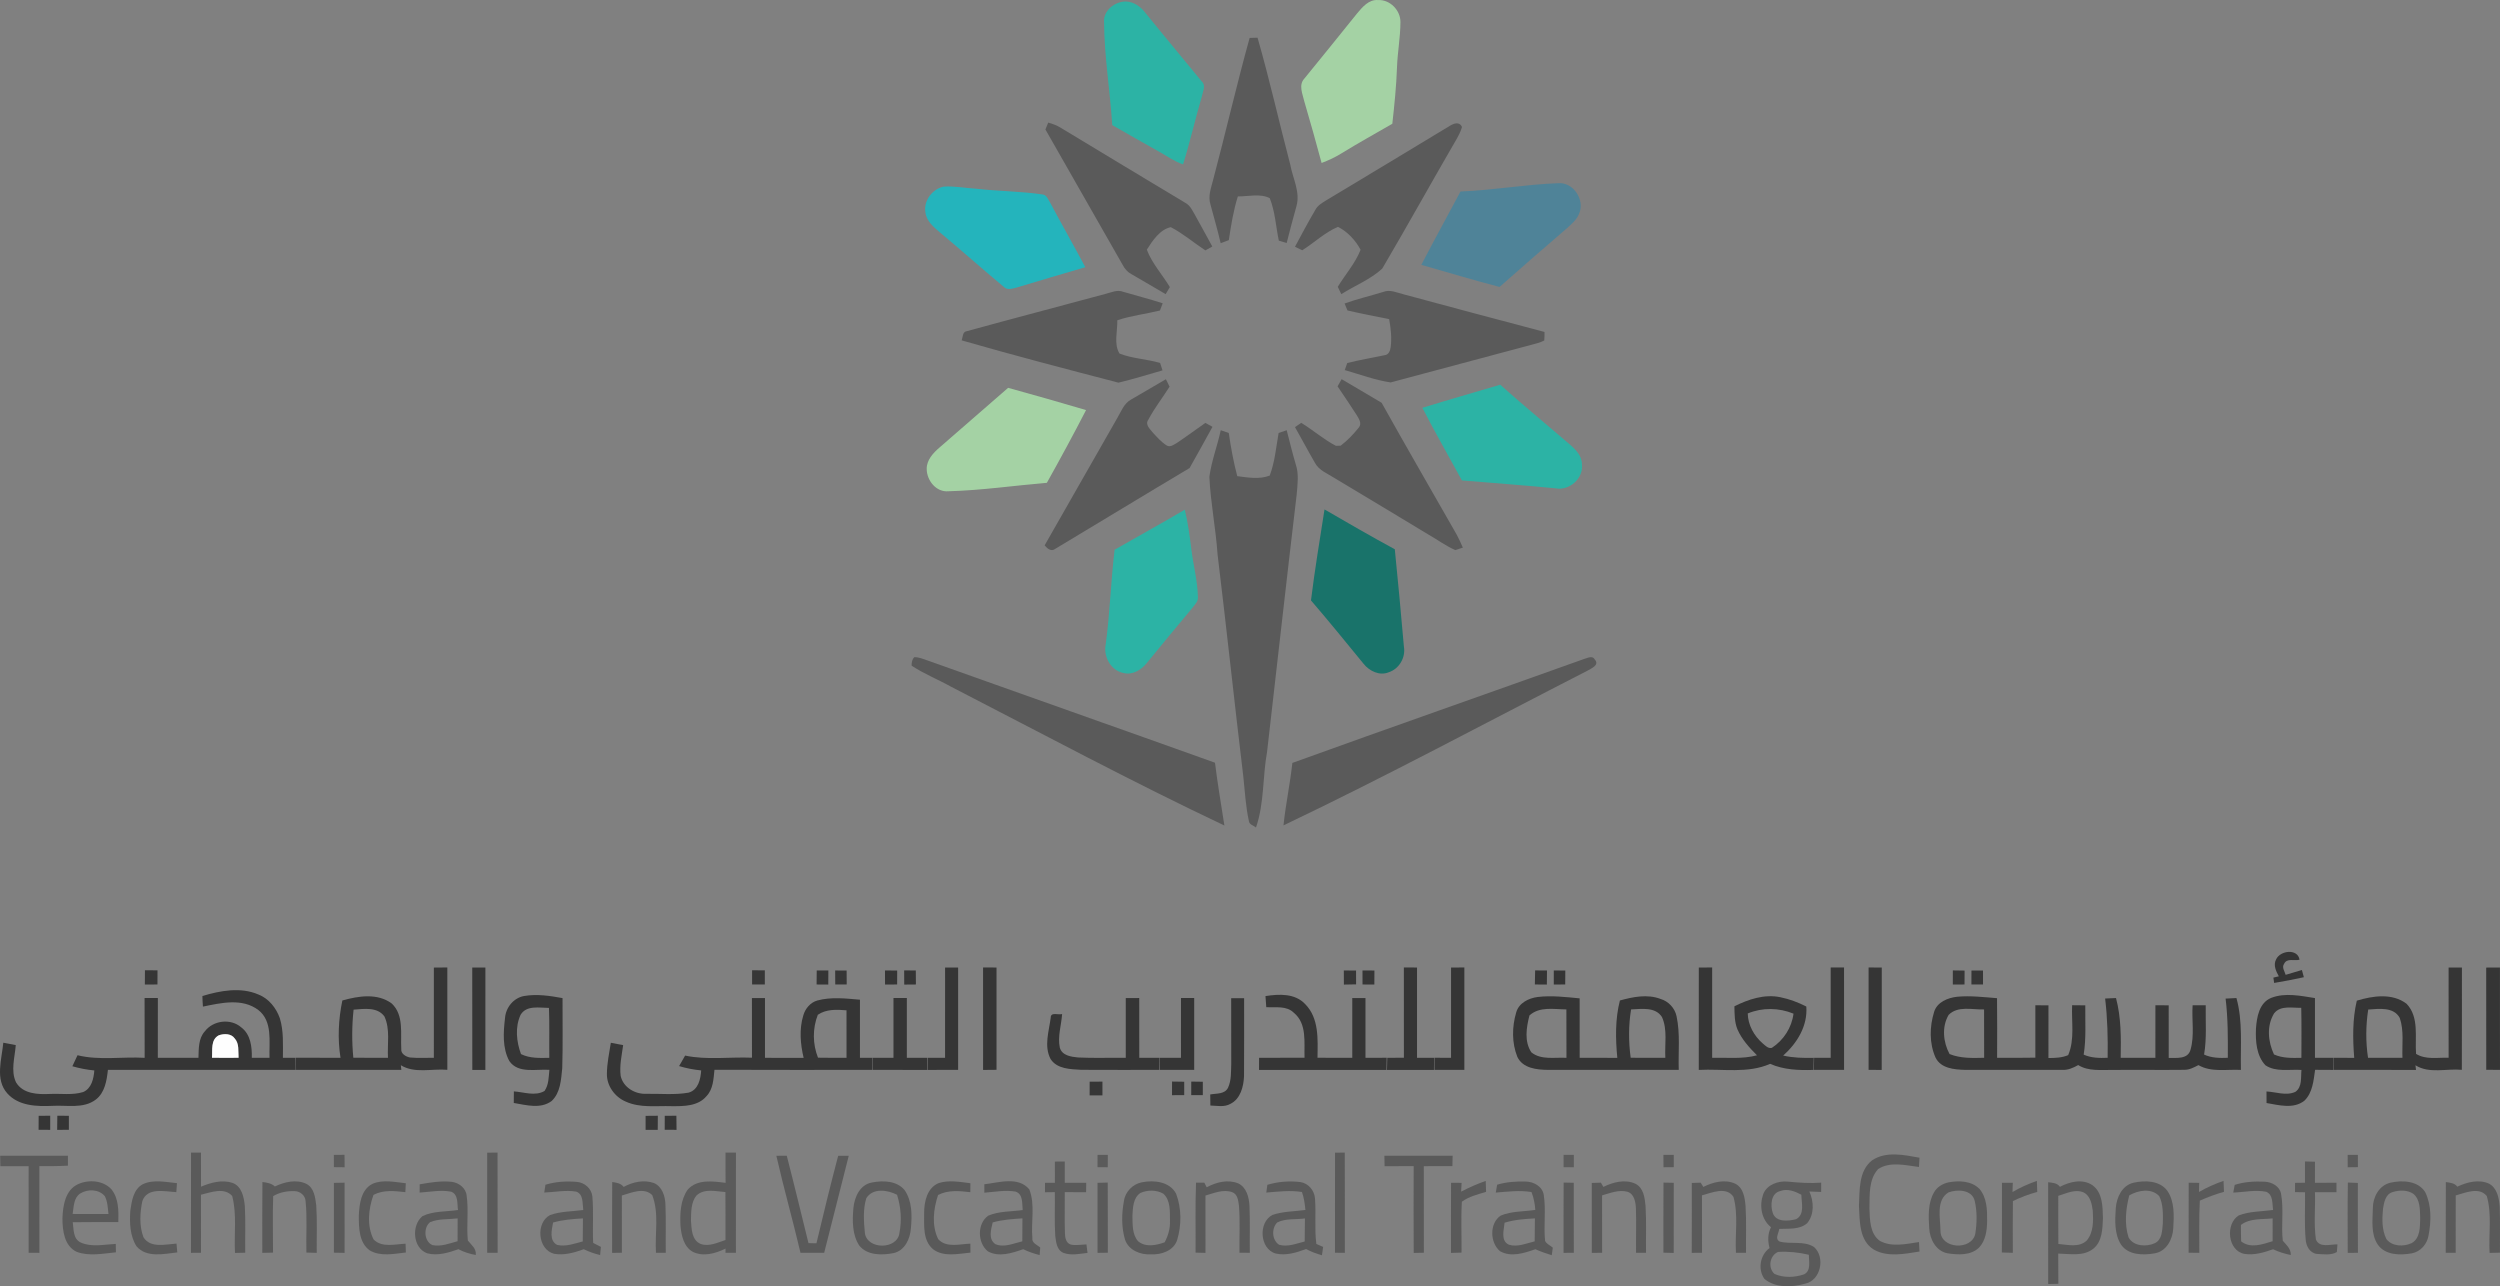 <?xml version="1.0" encoding="UTF-8"?>
<svg xmlns="http://www.w3.org/2000/svg" xmlns:xlink="http://www.w3.org/1999/xlink" width="1001.24pt" height="515.14pt" viewBox="0 0 1001.24 515.14" version="1.1">
<rect x="0" y="0" width="1001.24" height="515.14" fill="#808080" stroke="none"/>
<defs>
<clipPath id="clip1">
  <path d="M 705 473 L 730 473 L 730 515.141 L 705 515.141 Z M 705 473 "/>
</clipPath>
<clipPath id="clip2">
  <path d="M 979 473 L 1001.238 473 L 1001.238 502 L 979 502 Z M 979 473 "/>
</clipPath>
<clipPath id="clip3">
  <path d="M 995 387 L 1001.238 387 L 1001.238 429 L 995 429 Z M 995 387 "/>
</clipPath>
</defs>
<g id="surface1">
<path style=" stroke:none;fill-rule:nonzero;fill:rgb(64.256%,82.422%,64.256%);fill-opacity:1;" d="M 543.453 5.445 C 545.621 2.867 548.16 -0.293 551.941 0.027 C 556.73 -0.203 560.934 4.164 560.871 8.887 C 560.844 14.945 559.703 20.938 559.492 26.984 C 559.23 34.535 558.453 42.055 557.621 49.566 C 550.852 53.496 543.992 57.266 537.332 61.375 C 534.801 62.965 532.082 64.215 529.293 65.266 C 527.102 56.996 524.742 48.777 522.352 40.555 C 521.691 37.637 519.973 34.035 522.391 31.465 C 529.441 22.816 536.473 14.145 543.453 5.445 "/>
<path style=" stroke:none;fill-rule:nonzero;fill:rgb(64.256%,82.422%,64.256%);fill-opacity:1;" d="M 376.23 179.266 C 385.422 171.305 394.57 163.305 403.754 155.324 C 414.184 158.188 424.582 161.176 434.961 164.234 C 429.902 174.035 424.652 183.746 419.262 193.367 C 406.141 194.465 393.07 196.395 379.902 196.746 C 374.961 197.227 371.184 192.465 371.141 187.848 C 371.082 184.258 373.691 181.465 376.23 179.266 "/>
<path style=" stroke:none;fill-rule:nonzero;fill:rgb(17.259%,70.117%,64.647%);fill-opacity:1;" d="M 442.172 8.875 C 441.801 4.176 446.562 0.555 450.953 0.598 C 454.121 0.707 456.863 2.695 458.73 5.156 C 466.172 14.375 473.801 23.445 481.301 32.625 C 483.051 34.215 481.73 36.555 481.383 38.465 C 478.703 47.547 476.633 56.797 473.812 65.824 C 470.301 64.676 467.301 62.438 464.094 60.676 C 457.852 57.207 451.652 53.645 445.453 50.105 C 444.562 36.348 442.281 22.688 442.172 8.875 "/>
<path style=" stroke:none;fill-rule:nonzero;fill:rgb(17.259%,70.117%,64.647%);fill-opacity:1;" d="M 569.652 163.324 C 580.012 160.137 590.441 157.164 600.832 154.074 C 609.254 161.625 617.992 168.816 626.57 176.188 C 629.57 178.797 633.523 181.555 633.562 185.977 C 634.211 191.645 628.48 196.664 622.934 195.566 C 610.461 194.355 597.973 193.438 585.492 192.406 C 580.203 182.715 574.703 173.145 569.652 163.324 "/>
<path style=" stroke:none;fill-rule:nonzero;fill:rgb(17.259%,70.117%,64.647%);fill-opacity:1;" d="M 446.402 220.164 C 455.754 214.785 465.223 209.605 474.512 204.117 C 475.762 209.336 476.473 214.656 477.133 219.977 C 477.891 226.324 479.621 232.566 479.754 238.984 C 480.012 240.855 478.473 242.145 477.492 243.516 C 471.383 250.746 465.41 258.098 459.402 265.406 C 457.203 268.207 453.684 270.445 450.004 269.547 C 444.832 268.566 441.793 262.875 442.852 257.906 C 444.551 245.375 444.871 232.715 446.402 220.164 "/>
<path style=" stroke:none;fill-rule:nonzero;fill:rgb(35.301%,35.301%,35.301%);fill-opacity:1;" d="M 500.473 15.188 C 501.523 15.145 502.582 15.125 503.641 15.098 C 508.48 31.906 512.293 49.008 516.742 65.914 C 517.723 71.406 520.82 76.848 519.242 82.508 C 517.871 87.438 516.543 92.375 515.301 97.336 C 514.523 97.098 512.953 96.605 512.16 96.367 C 510.973 90.707 510.691 84.734 508.523 79.355 C 504.672 77.395 499.934 78.707 495.754 78.664 C 493.961 84.355 493.023 90.277 492.141 96.164 C 491.043 96.566 489.953 96.977 488.871 97.395 C 487.684 92.188 486.152 87.074 484.793 81.926 C 483.711 78.574 485.062 75.195 485.871 71.965 C 490.883 53.074 495.254 34.016 500.473 15.188 "/>
<path style=" stroke:none;fill-rule:nonzero;fill:rgb(35.301%,35.301%,35.301%);fill-opacity:1;" d="M 419.801 49.098 C 421.531 49.574 423.23 50.188 424.773 51.145 C 441.363 61.215 458.031 71.188 474.652 81.207 C 476.684 82.227 477.582 84.387 478.672 86.246 C 480.934 90.414 483.281 94.535 485.523 98.727 C 484.82 99.117 483.441 99.895 482.754 100.285 C 478.102 97.246 473.852 93.547 468.91 90.984 C 464.562 91.867 461.57 96.406 459.301 99.984 C 461.371 105.516 465.512 109.945 468.523 114.977 C 467.953 115.914 467.383 116.855 466.832 117.805 C 462.293 115.086 457.691 112.477 453.133 109.797 C 451.613 108.996 450.48 107.695 449.691 106.207 C 439.371 88.074 429.012 69.965 418.684 51.848 C 418.961 51.156 419.523 49.785 419.801 49.098 "/>
<path style=" stroke:none;fill-rule:nonzero;fill:rgb(35.301%,35.301%,35.301%);fill-opacity:1;" d="M 580.57 50.445 C 582.191 49.426 584.523 48.547 585.512 50.875 C 585.023 52.734 584.07 54.426 583.133 56.086 C 573.191 73.195 563.613 90.527 553.582 107.574 C 548.852 111.945 542.602 114.367 537.184 117.805 C 536.703 116.824 536.23 115.848 535.773 114.867 C 538.773 109.914 542.781 105.457 544.91 100.035 C 542.91 96.285 539.672 92.746 535.832 90.855 C 530.57 93.098 526.371 97.207 521.551 100.227 C 520.57 99.758 519.594 99.285 518.633 98.824 C 521.32 93.836 523.961 88.816 526.852 83.945 C 527.781 82.207 529.562 81.227 531.184 80.207 C 547.684 70.348 564.113 60.367 580.57 50.445 "/>
<path style=" stroke:none;fill-rule:nonzero;fill:rgb(35.301%,35.301%,35.301%);fill-opacity:1;" d="M 442.66 117.727 C 445.004 117.145 447.453 115.906 449.871 116.875 C 455.121 118.438 460.441 119.766 465.652 121.465 C 465.383 122.188 464.832 123.637 464.562 124.355 C 458.891 125.758 453.031 126.395 447.48 128.266 C 447.602 132.617 445.98 137.766 448.363 141.605 C 453.512 143.617 459.273 143.797 464.613 145.348 C 464.852 146.098 465.344 147.586 465.582 148.336 C 459.723 150.016 453.871 151.836 447.941 153.258 C 426.98 147.797 405.973 142.324 385.152 136.316 C 385.641 134.996 385.422 132.805 387.273 132.625 C 405.703 127.547 424.203 122.715 442.66 117.727 "/>
<path style=" stroke:none;fill-rule:nonzero;fill:rgb(35.301%,35.301%,35.301%);fill-opacity:1;" d="M 538.504 121.547 C 543.594 119.707 548.871 118.508 554.043 116.895 C 556.73 115.836 559.461 117.215 562.07 117.855 C 580.902 122.914 599.711 128.008 618.57 132.945 C 618.562 134.074 618.594 135.227 618.473 136.367 C 616.793 137.258 614.902 137.645 613.094 138.156 C 594.363 143.117 575.66 148.195 556.941 153.164 C 550.711 152.227 544.652 149.965 538.57 148.215 C 538.82 147.508 539.32 146.098 539.562 145.387 C 544.504 144.145 549.523 143.324 554.504 142.258 C 556.133 142.145 556.762 140.484 556.953 139.086 C 557.453 135.336 557.023 131.527 556.352 127.824 C 550.781 126.645 545.184 125.645 539.652 124.336 C 539.363 123.637 538.793 122.246 538.504 121.547 "/>
<path style=" stroke:none;fill-rule:nonzero;fill:rgb(35.301%,35.301%,35.301%);fill-opacity:1;" d="M 452.98 160.027 C 457.613 157.277 462.281 154.574 466.941 151.875 C 467.422 152.867 467.91 153.867 468.41 154.867 C 465.602 159.297 462.344 163.457 459.891 168.105 C 458.504 170.055 460.531 171.758 461.66 173.207 C 463.402 175.098 465.133 177.105 467.352 178.465 C 468.762 179.195 470.113 178.074 471.301 177.414 C 475.184 174.836 478.91 172.016 482.754 169.367 C 483.461 169.758 484.883 170.535 485.594 170.938 C 482.562 176.457 479.523 181.977 476.422 187.457 C 458.453 198.125 440.633 209.047 422.691 219.766 C 421.062 221.105 419.391 219.688 418.371 218.406 C 428.043 201.438 437.762 184.496 447.41 167.516 C 449.012 164.867 450.094 161.586 452.98 160.027 "/>
<path style=" stroke:none;fill-rule:nonzero;fill:rgb(35.301%,35.301%,35.301%);fill-opacity:1;" d="M 537.312 151.855 C 542.641 155.035 548.031 158.117 553.344 161.324 C 563.242 179.055 573.434 196.625 583.492 214.277 C 584.371 215.906 585.121 217.605 585.863 219.324 C 585.102 219.566 583.582 220.055 582.832 220.305 C 578.953 218.605 575.543 216.035 571.871 213.965 C 559.41 206.438 546.953 198.914 534.453 191.445 C 531.672 189.664 528.223 188.406 526.602 185.324 C 523.863 180.625 521.352 175.785 518.641 171.066 C 519.262 170.637 520.504 169.777 521.133 169.348 C 525.871 172.234 530.082 175.965 535.023 178.547 C 535.504 178.535 536.461 178.496 536.941 178.484 C 539.691 176.406 542.082 173.867 544.23 171.188 C 545.492 169.664 544.273 167.777 543.453 166.395 C 540.934 162.465 538.312 158.598 535.691 154.734 C 536.223 153.777 536.762 152.816 537.312 151.855 "/>
<path style=" stroke:none;fill-rule:nonzero;fill:rgb(35.301%,35.301%,35.301%);fill-opacity:1;" d="M 488.902 172.297 C 489.973 172.664 491.043 173.035 492.121 173.406 C 492.941 179.227 494.031 185.008 495.512 190.695 C 499.773 191.246 504.434 192.074 508.531 190.457 C 510.57 185.008 511.07 179.117 512.082 173.406 C 512.891 173.125 514.512 172.574 515.32 172.297 C 516.492 176.895 517.621 181.508 518.973 186.066 C 520.254 189.906 519.652 193.965 519.332 197.906 C 515.254 232.277 511.422 266.676 507.461 301.066 C 505.633 311.125 506.383 321.695 503.012 331.426 C 502.082 330.586 500.332 330.297 500.184 328.848 C 498.883 323.016 498.594 317.035 497.953 311.105 C 494.383 281.395 491.223 251.645 487.621 221.938 C 486.922 211.566 484.812 201.336 484.352 190.945 C 485.203 184.605 487.57 178.555 488.902 172.297 "/>
<path style=" stroke:none;fill-rule:nonzero;fill:rgb(35.301%,35.301%,35.301%);fill-opacity:1;" d="M 366.203 263.188 C 368.004 263.176 369.691 263.895 371.371 264.477 C 409.762 278.195 448.211 291.715 486.594 305.465 C 487.633 313.875 489.07 322.234 490.363 330.617 C 453.391 313.117 417.332 293.797 380.973 275.066 C 375.742 272.137 370.102 269.926 365.102 266.598 C 365.07 265.367 365.262 264.066 366.203 263.188 "/>
<path style=" stroke:none;fill-rule:nonzero;fill:rgb(35.301%,35.301%,35.301%);fill-opacity:1;" d="M 634.723 263.805 C 636.012 263.438 637.82 262.496 638.691 264.105 C 640.773 266.426 637.203 267.734 635.621 268.688 C 595.141 289.406 555.094 310.996 514.031 330.555 C 514.891 322.176 516.684 313.926 517.582 305.547 C 556.562 291.457 595.703 277.785 634.723 263.805 "/>
<path style=" stroke:none;fill-rule:nonzero;fill:rgb(35.301%,35.301%,35.301%);fill-opacity:1;" d="M 76.504 461.598 C 77.504 461.605 79.492 461.617 80.492 461.625 C 80.473 466.168 80.492 470.707 80.504 475.258 C 84.441 473.617 88.934 472.348 93.133 473.746 C 96.844 475.117 97.711 479.496 98.051 482.965 C 98.402 489.207 98.121 495.457 98.211 501.707 C 96.844 501.727 95.48 501.758 94.113 501.797 C 93.703 494.207 94.934 486.395 92.992 478.977 C 89.762 475.387 84.453 477.535 80.48 478.484 C 80.492 486.234 80.473 493.984 80.492 501.734 C 79.152 501.734 77.82 501.746 76.48 501.758 C 76.523 488.367 76.473 474.984 76.504 461.598 "/>
<path style=" stroke:none;fill-rule:nonzero;fill:rgb(35.301%,35.301%,35.301%);fill-opacity:1;" d="M 195.113 461.645 C 196.492 461.625 197.883 461.617 199.262 461.598 C 199.312 474.977 199.254 488.355 199.301 501.746 C 197.902 501.734 196.512 501.734 195.121 501.746 C 195.102 488.375 195.121 475.016 195.113 461.645 "/>
<path style=" stroke:none;fill-rule:nonzero;fill:rgb(35.301%,35.301%,35.301%);fill-opacity:1;" d="M 534.672 461.645 C 535.652 461.637 537.602 461.617 538.57 461.605 C 538.641 474.984 538.594 488.367 538.602 501.758 C 537.273 501.734 535.961 501.715 534.652 501.715 C 534.691 488.367 534.66 475.008 534.672 461.645 "/>
<path style=" stroke:none;fill-rule:nonzero;fill:rgb(35.301%,35.301%,35.301%);fill-opacity:1;" d="M 666.184 462.527 C 667.551 462.516 668.941 462.508 670.344 462.516 C 670.32 464.145 670.332 465.797 670.344 467.445 C 668.961 467.445 667.582 467.457 666.223 467.477 C 666.191 465.816 666.184 464.168 666.184 462.527 "/>
<path style=" stroke:none;fill-rule:nonzero;fill:rgb(35.301%,35.301%,35.301%);fill-opacity:1;" d="M 940.23 462.508 C 941.582 462.496 942.941 462.508 944.32 462.516 C 944.312 464.145 944.312 465.785 944.332 467.438 C 942.953 467.445 941.594 467.457 940.242 467.484 C 940.223 465.816 940.223 464.156 940.23 462.508 "/>
<path style=" stroke:none;fill-rule:nonzero;fill:rgb(35.301%,35.301%,35.301%);fill-opacity:1;" d="M 0.07 462.875 C 9.121 462.855 18.16 462.867 27.203 462.875 L 27.203 466.848 C 23.391 467.047 19.57 467.055 15.762 467.035 C 15.793 478.605 15.762 490.188 15.781 501.758 C 14.344 501.746 12.91 501.734 11.473 501.734 C 11.453 490.176 11.48 478.617 11.461 467.047 C 7.691 467.035 3.922 467.027 0.152 467.055 C 0.121 465.656 0.102 464.266 0.07 462.875 "/>
<path style=" stroke:none;fill-rule:nonzero;fill:rgb(35.301%,35.301%,35.301%);fill-opacity:1;" d="M 310.922 462.887 C 312.301 462.867 313.691 462.855 315.094 462.855 C 318.102 474.496 320.91 486.195 323.793 497.867 C 324.594 497.887 326.184 497.918 326.98 497.938 C 329.754 486.215 332.621 474.527 335.684 462.887 C 337.094 462.875 338.504 462.875 339.922 462.887 C 336.711 475.848 333.301 488.766 330.082 501.734 C 326.91 501.746 323.754 501.746 320.594 501.734 C 317.543 488.746 313.891 475.895 310.922 462.887 "/>
<path style=" stroke:none;fill-rule:nonzero;fill:rgb(35.301%,35.301%,35.301%);fill-opacity:1;" d="M 554.441 462.875 C 563.551 462.855 572.66 462.855 581.773 462.875 C 581.73 464.258 581.703 465.645 581.684 467.035 C 577.863 467.035 574.051 467.047 570.23 467.047 C 570.273 478.598 570.242 490.156 570.254 501.715 C 568.883 501.727 567.531 501.758 566.184 501.797 C 566.113 490.207 566.133 478.625 566.172 467.035 C 562.293 467.047 558.402 467.035 554.523 467.055 C 554.48 465.656 554.461 464.266 554.441 462.875 "/>
<path style=" stroke:none;fill-rule:nonzero;fill:rgb(35.301%,35.301%,35.301%);fill-opacity:1;" d="M 749.711 464.746 C 755.293 460.945 762.543 462.535 768.742 463.656 C 768.66 464.887 768.594 466.125 768.543 467.375 C 763.191 466.727 757.082 465.055 752.203 468.188 C 748.332 472.375 748.832 478.625 748.703 483.938 C 748.871 488.418 748.82 494.074 752.891 496.977 C 757.723 499.605 763.422 498.176 768.551 497.438 C 768.602 498.387 768.703 500.285 768.754 501.234 C 762.793 502.176 756.051 503.586 750.512 500.496 C 744.523 496.855 744.844 489.066 744.504 482.945 C 744.832 476.746 744.281 469.035 749.711 464.746 "/>
<path style=" stroke:none;fill-rule:nonzero;fill:rgb(35.301%,35.301%,35.301%);fill-opacity:1;" d="M 422.473 465.207 C 423.781 465.188 425.102 465.176 426.434 465.176 L 426.434 473.695 C 429.293 473.695 432.16 473.695 435.031 473.707 C 435.004 474.957 434.992 476.207 434.98 477.477 C 432.133 477.465 429.281 477.465 426.434 477.445 C 426.504 482.926 426.301 488.418 426.504 493.895 C 426.504 495.637 426.961 497.984 428.961 498.477 C 430.992 498.848 433.062 498.457 435.113 498.375 C 435.223 499.227 435.441 500.926 435.551 501.777 C 432.41 502.137 429.062 502.906 426.004 501.805 C 423.223 500.758 422.941 497.426 422.621 494.926 C 422.254 489.105 422.562 483.277 422.453 477.445 C 421.133 477.457 419.82 477.465 418.512 477.496 C 418.512 476.547 418.523 474.645 418.523 473.707 C 419.832 473.695 421.152 473.688 422.48 473.695 C 422.48 470.855 422.473 468.035 422.473 465.207 "/>
<path style=" stroke:none;fill-rule:nonzero;fill:rgb(35.301%,35.301%,35.301%);fill-opacity:1;" d="M 923.141 465.156 C 924.141 465.188 926.141 465.234 927.141 465.266 C 927.113 468.074 927.113 470.895 927.121 473.715 C 929.992 473.707 932.863 473.695 935.742 473.676 C 935.73 474.938 935.73 476.195 935.742 477.465 L 927.133 477.465 C 927.344 483.785 926.613 490.195 927.523 496.465 C 929.031 499.895 933.273 498.277 936.141 498.367 C 936.082 499.137 935.961 500.676 935.902 501.445 C 933.504 502.836 930.453 502.316 927.801 502.176 C 924.992 501.766 923.562 498.945 923.41 496.367 C 922.844 490.098 923.262 483.785 923.152 477.496 C 921.801 477.465 920.461 477.445 919.141 477.438 C 919.133 476.195 919.141 474.957 919.16 473.727 C 920.473 473.695 921.801 473.688 923.141 473.676 C 923.141 470.836 923.133 467.984 923.141 465.156 "/>
<path style=" stroke:none;fill-rule:nonzero;fill:rgb(35.301%,35.301%,35.301%);fill-opacity:1;" d="M 32.07 478.027 C 29.441 479.824 29.562 483.367 29.094 486.188 C 33.871 486.227 38.652 486.207 43.441 486.207 C 43.172 483.805 43.102 481.305 42.004 479.105 C 39.672 476.207 35.051 476.117 32.07 478.027 M 31.242 474.266 C 35.504 472.305 41.242 472.715 44.582 476.258 C 47.582 479.918 47.504 484.957 47.391 489.438 C 41.312 489.457 35.223 489.395 29.141 489.496 C 29.543 492.324 29.223 496.176 32.32 497.617 C 36.711 499.605 41.742 498.387 46.371 498.176 C 46.383 499.016 46.402 500.695 46.422 501.547 C 41.254 502.047 35.754 503.215 30.73 501.367 C 25.742 499.047 25.012 492.805 25.004 487.945 C 25.191 482.945 26.121 476.598 31.242 474.266 "/>
<path style=" stroke:none;fill-rule:nonzero;fill:rgb(35.301%,35.301%,35.301%);fill-opacity:1;" d="M 110.082 475.176 C 113.934 473.355 118.652 472.195 122.684 474.125 C 125.844 475.734 126.262 479.645 126.66 482.797 C 127.082 489.105 126.773 495.438 126.852 501.766 C 125.473 501.715 124.094 501.688 122.711 501.645 C 122.523 494.785 123.094 487.887 122.383 481.055 C 122.273 478.734 120.16 477.066 117.941 477.035 C 115.004 476.957 111.941 477.496 109.41 479.047 C 109.133 486.574 109.371 494.125 109.344 501.668 C 107.902 501.695 106.48 501.727 105.051 501.766 C 105.062 492.305 104.992 482.848 105.102 473.387 C 106.883 473.637 108.711 473.875 110.082 475.176 "/>
<path style=" stroke:none;fill-rule:nonzero;fill:rgb(35.301%,35.301%,35.301%);fill-opacity:1;" d="M 149.172 474.117 C 153.383 472.305 158.133 473.418 162.523 473.887 C 162.473 474.777 162.391 476.566 162.344 477.457 C 158.062 476.965 153.531 476.445 149.57 478.555 C 147.551 484.207 146.844 490.887 149.621 496.395 C 152.992 499.805 158.203 498.266 162.434 498.098 C 162.461 499.266 162.504 500.438 162.543 501.617 C 157.781 502.137 152.422 503.355 148.043 500.758 C 143.742 497.637 143.723 491.727 143.703 486.938 C 143.91 482.316 144.531 476.477 149.172 474.117 "/>
<path style=" stroke:none;fill-rule:nonzero;fill:rgb(35.301%,35.301%,35.301%);fill-opacity:1;" d="M 172.293 489.445 C 169.473 491.555 169.801 497.215 173.191 498.656 C 176.621 499.355 180.004 497.996 183.262 497.098 C 183.262 494.055 183.262 491.008 183.281 487.965 C 179.633 488.418 175.762 488.027 172.293 489.445 M 168.082 474.316 C 172.301 473.566 176.613 472.855 180.91 473.316 C 183.832 473.688 186.633 475.836 186.902 478.926 C 187.73 484.855 186.781 490.875 187.371 496.824 C 188.754 498.625 190.844 499.984 190.543 502.617 C 188.113 502.188 185.762 501.457 183.594 500.297 C 179.613 501.707 175.293 503.055 171.07 501.938 C 165.273 499.816 164.691 490.715 169.223 487.035 C 173.633 484.945 178.703 485.324 183.422 484.598 C 183.051 482.066 183.633 478.336 180.641 477.258 C 176.48 476.465 172.23 477.367 168.062 477.625 C 168.062 476.516 168.07 475.418 168.082 474.316 "/>
<path style=" stroke:none;fill-rule:nonzero;fill:rgb(35.301%,35.301%,35.301%);fill-opacity:1;" d="M 221.504 489.617 C 220.98 492.555 219.832 496.895 223.16 498.586 C 226.621 499.375 230.07 498.055 233.391 497.188 C 233.441 494.105 233.453 491.035 233.461 487.965 C 229.441 488.195 225.391 488.508 221.504 489.617 M 218.441 474.484 C 222.48 473.227 226.801 472.996 231.004 473.336 C 234.062 473.566 236.902 475.984 237.23 479.105 C 237.793 485.316 237.262 491.555 237.562 497.785 C 238.582 498.305 239.613 498.824 240.652 499.367 C 240.551 500.445 240.441 501.547 240.352 502.645 C 238.082 502.086 235.883 501.348 233.801 500.305 C 230.023 501.676 225.98 502.848 221.934 502.137 C 215.332 500.508 214.441 489.676 220.312 486.617 C 224.562 485.098 229.16 485.215 233.594 484.598 C 233.223 482.066 233.754 478.195 230.703 477.227 C 226.48 476.527 222.203 477.457 217.973 477.605 C 218.094 476.824 218.332 475.266 218.441 474.484 "/>
<path style=" stroke:none;fill-rule:nonzero;fill:rgb(35.301%,35.301%,35.301%);fill-opacity:1;" d="M 249.781 475.355 C 253.453 473.348 257.953 472.355 261.992 473.836 C 265.191 475.285 266.383 479.035 266.504 482.297 C 266.773 488.777 266.543 495.258 266.641 501.746 C 265.332 501.727 264.023 501.727 262.711 501.727 C 262.23 494.066 264.051 485.938 261.211 478.637 C 257.934 475.367 252.812 477.707 249.051 478.805 C 249.07 486.445 249.023 494.074 249.062 501.715 C 247.754 501.727 246.453 501.746 245.152 501.777 C 245.16 492.305 245.113 482.855 245.191 473.395 C 246.883 473.637 248.652 473.887 249.781 475.355 "/>
<path style=" stroke:none;fill-rule:nonzero;fill:rgb(35.301%,35.301%,35.301%);fill-opacity:1;" d="M 346.934 479.918 C 345.582 484.387 345.941 489.227 346.383 493.816 C 347.254 500.547 359.371 500.566 360.223 493.805 C 361.203 488.727 360.832 483.438 359.262 478.508 C 355.473 476.516 349.504 475.676 346.934 479.918 M 349.301 473.566 C 353.703 472.715 359.152 472.867 362.262 476.598 C 365.344 480.996 365.301 486.797 364.812 491.945 C 364.523 496.117 362.391 500.816 357.953 501.848 C 353.293 502.766 347.301 502.887 344.07 498.758 C 341.281 494.387 341.352 488.906 341.773 483.918 C 342.184 479.457 344.383 474.395 349.301 473.566 "/>
<path style=" stroke:none;fill-rule:nonzero;fill:rgb(35.301%,35.301%,35.301%);fill-opacity:1;" d="M 397.57 489.586 C 396.922 492.438 395.703 496.258 398.641 498.266 C 402.133 499.785 405.961 497.938 409.434 497.145 C 409.473 494.074 409.473 491.016 409.48 487.945 C 405.473 488.227 401.441 488.457 397.57 489.586 M 394.223 474.297 C 400.07 473.625 407.852 471.035 412.242 476.355 C 414.641 482.527 412.871 489.367 413.461 495.824 C 413.141 497.848 415.383 498.527 416.602 499.637 C 416.523 500.637 416.441 501.645 416.371 502.656 C 414.102 502.074 411.891 501.336 409.801 500.297 C 405.371 501.848 400.062 503.617 395.652 501.168 C 391.441 497.816 391.262 490.035 395.793 486.867 C 400.121 485.016 404.992 485.277 409.582 484.617 C 409.312 482.047 409.793 478.227 406.723 477.227 C 402.582 476.508 398.371 477.367 394.23 477.668 C 394.223 476.535 394.223 475.406 394.223 474.297 "/>
<path style=" stroke:none;fill-rule:nonzero;fill:rgb(35.301%,35.301%,35.301%);fill-opacity:1;" d="M 456.73 477.777 C 453.793 479.715 453.691 483.766 453.531 486.945 C 453.613 490.367 453.391 494.324 455.781 497.098 C 458.801 499.645 463.051 498.758 466.441 497.535 C 467.852 494.895 468.691 491.965 468.57 488.957 C 468.504 485.277 468.902 480.746 465.883 478.047 C 463.152 476.496 459.562 476.508 456.73 477.777 M 457.344 473.496 C 462.184 472.535 468.48 473.215 471.031 478.086 C 473.242 483.938 473.23 490.617 471.461 496.586 C 470.082 500.906 465.121 502.586 460.973 502.348 C 456.781 502.637 452.043 500.734 450.582 496.516 C 449.082 491.484 449.191 486.055 450.141 480.938 C 450.66 477.234 453.711 474.207 457.344 473.496 "/>
<path style=" stroke:none;fill-rule:nonzero;fill:rgb(35.301%,35.301%,35.301%);fill-opacity:1;" d="M 483.281 475.508 C 487.062 473.457 491.723 472.258 495.863 473.918 C 499.223 475.484 500.23 479.508 500.41 482.906 C 500.691 489.176 500.461 495.457 500.543 501.734 C 499.152 501.715 497.773 501.715 496.402 501.715 C 496.32 495.465 496.691 489.195 496.203 482.957 C 495.922 480.906 495.723 478.234 493.434 477.445 C 489.871 476.195 486.191 477.848 482.781 478.816 C 482.793 486.465 482.773 494.125 482.793 501.777 C 481.461 501.734 480.141 501.695 478.82 501.668 C 478.91 492.336 478.641 482.984 479.004 473.656 L 482.332 473.656 C 482.57 474.117 483.043 475.047 483.281 475.508 "/>
<path style=" stroke:none;fill-rule:nonzero;fill:rgb(35.301%,35.301%,35.301%);fill-opacity:1;" d="M 511.504 489.605 C 509.172 491.996 509.383 496.617 512.242 498.508 C 515.672 499.527 519.203 498.027 522.523 497.207 C 522.582 494.125 522.582 491.047 522.621 487.977 C 518.934 488.508 514.902 487.875 511.504 489.605 M 507.57 474.516 C 511.82 473.227 516.383 472.875 520.793 473.406 C 523.992 473.875 526.41 476.785 526.652 479.957 C 527.121 486.027 526.41 492.137 527.191 498.188 C 527.871 498.484 529.23 499.086 529.91 499.387 C 529.754 500.496 529.594 501.605 529.434 502.727 C 527.23 502.086 525.082 501.324 523.082 500.227 C 519.223 501.668 515.023 502.984 510.891 502.027 C 504.453 500.176 503.852 489.508 509.641 486.566 C 513.871 485.117 518.422 485.195 522.812 484.586 C 522.582 482.137 522.242 479.707 521.422 477.387 C 516.684 476.625 511.891 477.246 507.152 477.617 C 507.262 476.836 507.461 475.285 507.57 474.516 "/>
<path style=" stroke:none;fill-rule:nonzero;fill:rgb(35.301%,35.301%,35.301%);fill-opacity:1;" d="M 585.184 477.234 C 588.363 475.598 591.633 474.117 595.023 472.957 C 595.07 474.406 595.121 475.867 595.172 477.336 C 591.844 478.355 588.32 479.188 585.473 481.277 C 585.07 488.055 585.41 494.867 585.344 501.668 C 583.922 501.707 582.512 501.734 581.113 501.785 C 581.133 492.418 581.07 483.055 581.141 473.695 C 582.531 473.695 583.941 473.707 585.363 473.727 C 585.312 474.605 585.223 476.355 585.184 477.234 "/>
<path style=" stroke:none;fill-rule:nonzero;fill:rgb(35.301%,35.301%,35.301%);fill-opacity:1;" d="M 602.582 489.695 C 602.32 492.586 600.891 496.945 604.32 498.508 C 607.762 499.555 611.301 497.965 614.633 497.156 C 614.684 494.086 614.691 491.027 614.723 487.965 C 610.633 488.188 606.512 488.465 602.582 489.695 M 599.602 474.465 C 603.281 473.355 607.172 473.098 611.012 473.207 C 614.211 473.227 617.773 475.168 618.273 478.598 C 619.203 484.676 618.172 490.867 618.801 496.965 C 619.402 498.246 620.863 498.766 621.891 499.676 C 621.742 500.676 621.602 501.688 621.473 502.707 C 619.23 502.027 617.031 501.266 614.91 500.305 C 610.48 501.867 605.184 503.617 600.781 501.117 C 596.672 497.715 596.461 489.945 601.004 486.848 C 605.383 484.996 610.262 485.285 614.883 484.555 C 614.711 482.105 614.262 479.688 613.352 477.406 C 608.602 476.617 603.801 477.246 599.051 477.625 C 599.191 476.836 599.461 475.258 599.602 474.465 "/>
<path style=" stroke:none;fill-rule:nonzero;fill:rgb(35.301%,35.301%,35.301%);fill-opacity:1;" d="M 642.141 475.355 C 646.012 473.438 650.773 472.188 654.902 474.047 C 658.242 475.656 658.723 479.707 659.031 482.977 C 659.422 489.227 659.133 495.484 659.223 501.746 C 657.883 501.734 656.551 501.727 655.23 501.734 C 655.16 495.805 655.371 489.887 655.184 483.965 C 655.051 481.445 654.551 478.117 651.73 477.277 C 648.293 476.387 644.883 477.824 641.621 478.746 C 641.633 486.406 641.621 494.074 641.641 501.734 C 640.254 501.746 638.883 501.758 637.512 501.777 C 637.504 492.438 637.531 483.098 637.492 473.758 C 638.41 473.734 640.254 473.688 641.16 473.656 C 641.41 474.086 641.902 474.926 642.141 475.355 "/>
<path style=" stroke:none;fill-rule:nonzero;fill:rgb(35.301%,35.301%,35.301%);fill-opacity:1;" d="M 682.172 475.355 C 686.031 473.426 690.781 472.195 694.902 474.035 C 698.223 475.645 698.793 479.668 699.082 482.957 C 699.48 489.207 699.191 495.484 699.273 501.746 C 697.922 501.734 696.582 501.734 695.242 501.734 C 694.812 494.297 696.273 486.598 694.242 479.348 C 691.402 475.035 685.543 477.695 681.633 478.734 C 681.633 486.406 681.633 494.074 681.652 501.746 C 680.273 501.734 678.902 501.746 677.531 501.758 C 677.602 492.426 677.543 483.086 677.551 473.766 C 678.441 473.734 680.223 473.676 681.113 473.656 C 681.371 474.074 681.91 474.926 682.172 475.355 "/>
<g clip-path="url(#clip1)" clip-rule="nonzero">
<path style=" stroke:none;fill-rule:nonzero;fill:rgb(35.301%,35.301%,35.301%);fill-opacity:1;" d="M 710.684 510.207 C 714.383 511.848 718.773 511.656 722.562 510.355 C 725.441 508.848 724.41 505.156 724.434 502.527 C 720.402 501.574 716.23 501.137 712.102 501.395 C 708.723 502.848 707.953 507.785 710.684 510.207 M 710.012 485.848 C 711.32 489.605 716.262 489.055 719.344 488.277 C 722.891 486.367 721.473 481.715 721.441 478.477 C 718.863 477.117 715.883 475.918 712.98 477.008 C 709.203 477.875 708.961 482.836 710.012 485.848 M 706.16 478.246 C 707.652 474.426 712.133 472.867 715.953 473.227 C 720.41 473.668 724.891 473.984 729.383 473.645 C 729.383 474.574 729.371 476.438 729.371 477.367 C 727.781 477.305 726.211 477.246 724.641 477.188 C 726.434 481.207 726.711 486.285 723.793 489.855 C 720.762 492.574 716.344 491.984 712.582 492.176 C 712.402 493.848 710.711 496.066 712.691 497.215 C 717.203 498.465 722.402 496.766 726.531 499.438 C 731.102 503.527 729.242 512.836 722.934 514.105 C 717.641 515.598 711.113 515.875 706.652 512.207 C 703.91 508.355 704.891 502.625 708.703 499.824 C 707.934 497.035 707.934 494.117 709.273 491.496 C 705.352 488.316 704.551 482.816 706.16 478.246 "/>
</g>
<path style=" stroke:none;fill-rule:nonzero;fill:rgb(35.301%,35.301%,35.301%);fill-opacity:1;" d="M 780.344 477.566 C 775.273 480.637 777.113 487.996 777.16 492.977 C 777.172 500.266 789.691 500.887 791.094 494.125 C 791.773 489.766 791.871 485.207 790.852 480.906 C 789.773 476.418 783.871 476.215 780.344 477.566 M 780.363 473.527 C 784.562 472.758 789.562 472.895 792.762 476.137 C 795.742 479.645 795.891 484.527 795.832 488.918 C 795.801 492.668 795.301 496.816 792.602 499.656 C 789.293 502.887 784.113 502.598 779.902 501.926 C 775.293 501.008 772.871 496.234 772.641 491.906 C 772.344 487.105 772.07 481.895 774.551 477.566 C 775.723 475.395 778.012 474.055 780.363 473.527 "/>
<path style=" stroke:none;fill-rule:nonzero;fill:rgb(35.301%,35.301%,35.301%);fill-opacity:1;" d="M 805.992 477.406 C 809.082 475.574 812.371 474.125 815.762 472.945 C 815.801 474.406 815.852 475.887 815.91 477.367 C 812.543 478.266 809.293 479.508 806.16 481.016 C 806.062 487.926 806.121 494.836 806.133 501.746 C 804.652 501.707 803.191 501.656 801.73 501.617 C 801.801 492.305 801.773 482.996 801.773 473.695 C 803.203 473.688 804.652 473.688 806.121 473.695 C 806.094 474.617 806.023 476.477 805.992 477.406 "/>
<path style=" stroke:none;fill-rule:nonzero;fill:rgb(35.301%,35.301%,35.301%);fill-opacity:1;" d="M 824.332 478.926 C 824.352 485.348 824.301 491.777 824.363 498.195 C 828.141 498.508 832.711 499.777 835.773 496.777 C 838.48 493.508 838.391 488.926 838.152 484.926 C 837.801 482.227 837.172 478.887 834.48 477.566 C 831.102 476.098 827.57 477.957 824.332 478.926 M 825.004 475.316 C 828.922 473.246 834.121 471.977 838.051 474.695 C 842.16 477.695 842.082 483.324 842.223 487.895 C 842.031 492.188 841.973 497.355 838.211 500.215 C 834.262 503.258 828.922 502.145 824.312 502.055 C 824.344 506.086 824.332 510.117 824.363 514.156 C 823.344 514.176 821.312 514.227 820.293 514.246 C 820.254 500.656 820.301 487.066 820.273 473.484 C 821.98 473.676 823.871 473.746 825.004 475.316 "/>
<path style=" stroke:none;fill-rule:nonzero;fill:rgb(35.301%,35.301%,35.301%);fill-opacity:1;" d="M 852.762 478.746 C 851.371 484.215 850.73 490.145 852.492 495.605 C 854.48 499.168 859.562 499.445 862.953 497.906 C 865.98 496.508 865.934 492.727 866.211 489.895 C 866.273 486.266 866.391 482.367 864.762 479.047 C 861.641 475.715 856.332 476.668 852.762 478.746 M 854.41 473.688 C 858.992 472.656 864.922 472.746 868.004 476.895 C 870.973 481.258 870.684 486.867 870.383 491.906 C 870.184 496.297 867.652 501.176 862.941 501.957 C 858.312 502.766 852.402 502.746 849.441 498.426 C 846.73 494.105 847.043 488.715 847.363 483.848 C 847.684 479.547 849.863 474.785 854.41 473.688 "/>
<path style=" stroke:none;fill-rule:nonzero;fill:rgb(35.301%,35.301%,35.301%);fill-opacity:1;" d="M 876.562 473.668 C 877.953 473.688 879.352 473.707 880.773 473.734 C 880.73 474.945 880.703 476.156 880.684 477.387 C 883.801 475.574 887.102 474.117 890.512 472.938 C 890.562 474.387 890.633 475.848 890.703 477.316 C 887.383 478.246 884.16 479.457 881.023 480.848 C 880.641 487.805 880.863 494.785 880.82 501.758 C 879.371 501.734 877.953 501.715 876.531 501.707 C 876.57 492.355 876.543 483.016 876.562 473.668 "/>
<path style=" stroke:none;fill-rule:nonzero;fill:rgb(35.301%,35.301%,35.301%);fill-opacity:1;" d="M 958.223 477.426 C 955.344 478.258 954.801 481.586 954.383 484.105 C 954.004 488.145 953.883 492.496 955.73 496.227 C 958.004 499.266 962.723 499.375 965.91 497.836 C 969.32 495.887 969.184 491.387 969.273 487.977 C 969.16 484.656 969.371 480.496 966.582 478.156 C 964.172 476.496 960.902 476.586 958.223 477.426 M 957.344 473.668 C 962.113 472.574 968.453 472.855 971.312 477.484 C 973.883 482.836 973.703 489.145 972.613 494.855 C 972.051 498.297 969.402 501.285 965.941 501.957 C 961.273 502.766 955.352 502.777 952.312 498.484 C 949.441 494.227 950.223 488.707 950.32 483.855 C 950.301 479.465 952.82 474.734 957.344 473.668 "/>
<g clip-path="url(#clip2)" clip-rule="nonzero">
<path style=" stroke:none;fill-rule:nonzero;fill:rgb(35.301%,35.301%,35.301%);fill-opacity:1;" d="M 984.152 475.258 C 988.062 473.418 992.754 472.195 996.891 474.066 C 1000.09 475.836 1000.852 479.816 1001.121 483.156 C 1001.359 489.324 1001.16 495.508 1001.219 501.688 C 999.82 501.707 998.434 501.734 997.07 501.777 C 996.652 494.207 998.07 486.355 995.941 478.996 C 992.832 475.207 987.371 477.727 983.512 478.766 C 983.512 486.426 983.531 494.074 983.492 501.734 C 982.152 501.727 980.812 501.727 979.504 501.734 C 979.57 492.297 979.48 482.848 979.551 473.406 C 981.191 473.676 983.043 473.777 984.152 475.258 "/>
</g>
<path style=" stroke:none;fill-rule:nonzero;fill:rgb(35.301%,35.301%,35.301%);fill-opacity:1;" d="M 57.203 474.266 C 61.492 472.266 66.371 473.418 70.871 473.855 C 70.781 475.047 70.703 476.234 70.621 477.445 C 66.094 477.215 58.973 475.387 57.012 481.035 C 56.031 485.715 55.73 490.965 57.453 495.508 C 60.242 500.008 66.332 498.336 70.691 498.047 C 70.793 499.215 70.891 500.395 71.004 501.586 C 65.641 502.188 58.711 503.848 54.672 499.145 C 52.031 494.977 51.863 489.707 52.184 484.926 C 52.754 481.055 53.383 476.305 57.203 474.266 "/>
<path style=" stroke:none;fill-rule:nonzero;fill:rgb(35.301%,35.301%,35.301%);fill-opacity:1;" d="M 133.73 473.734 C 135.152 473.707 136.57 473.676 138.004 473.656 C 138.023 483.027 137.98 492.395 138.012 501.766 C 136.582 501.734 135.152 501.715 133.723 501.695 C 133.73 492.375 133.711 483.055 133.73 473.734 "/>
<path style=" stroke:none;fill-rule:nonzero;fill:rgb(35.301%,35.301%,35.301%);fill-opacity:1;" d="M 439.562 473.715 C 440.582 473.688 442.621 473.637 443.641 473.617 C 443.711 482.977 443.641 492.348 443.684 501.707 C 442.301 501.727 440.934 501.734 439.562 501.766 C 439.562 492.418 439.582 483.066 439.562 473.715 "/>
<path style=" stroke:none;fill-rule:nonzero;fill:rgb(35.301%,35.301%,35.301%);fill-opacity:1;" d="M 626.191 501.766 C 626.211 492.375 626.16 482.996 626.23 473.617 C 627.242 473.637 629.262 473.676 630.281 473.695 C 630.301 483.035 630.254 492.387 630.312 501.727 C 628.934 501.734 627.562 501.746 626.191 501.766 "/>
<path style=" stroke:none;fill-rule:nonzero;fill:rgb(35.301%,35.301%,35.301%);fill-opacity:1;" d="M 666.191 501.688 C 666.203 492.336 666.16 482.977 666.223 473.625 C 667.242 473.645 669.301 473.688 670.332 473.707 C 670.344 483.066 670.352 492.438 670.32 501.797 C 668.941 501.758 667.562 501.715 666.191 501.688 "/>
<path style=" stroke:none;fill-rule:nonzero;fill:rgb(30.98%,51.367%,59.569%);fill-opacity:1;" d="M 584.922 76.695 C 597.973 76.195 610.883 73.855 623.934 73.375 C 630.07 72.777 634.863 80.086 632.441 85.566 C 631.461 88.047 629.352 89.777 627.434 91.516 C 618.41 99.246 609.461 107.055 600.562 114.926 C 590.062 112.188 579.672 109.047 569.23 106.074 C 574.332 96.215 579.723 86.496 584.922 76.695 "/>
<path style=" stroke:none;fill-rule:nonzero;fill:rgb(14.11%,70.506%,73.631%);fill-opacity:1;" d="M 370.613 84.938 C 369.863 80.316 373.441 75.695 377.902 74.746 C 382.281 74.445 386.641 75.336 391.012 75.586 C 399.812 76.605 408.711 76.574 417.492 77.875 C 419.23 78.008 419.754 79.965 420.602 81.195 C 425.191 89.848 430.07 98.348 434.66 107.008 C 425.48 109.676 416.32 112.414 407.16 115.164 C 405.441 115.574 403.32 116.348 401.934 114.816 C 393.41 107.734 385.152 100.348 376.633 93.246 C 374.043 91.047 370.961 88.574 370.613 84.938 "/>
<path style=" stroke:none;fill-rule:nonzero;fill:rgb(9.813%,45.093%,41.576%);fill-opacity:1;" d="M 530.461 204.027 C 539.793 209.426 549.121 214.848 558.613 219.977 C 559.922 232.945 561.121 245.957 562.254 258.957 C 563.023 263.297 560.41 267.848 556.203 269.234 C 552.543 270.777 548.41 268.758 546.102 265.836 C 539.133 257.348 532.223 248.785 525.043 240.465 C 526.543 228.285 528.57 216.164 530.461 204.027 "/>
<path style=" stroke:none;fill-rule:nonzero;fill:rgb(20.384%,20.384%,20.384%);fill-opacity:1;" d="M 911.602 384.176 C 913.262 380.605 920.293 379.824 920.953 384.375 C 918.953 384.895 915.863 383.625 914.793 385.977 C 913.73 387.414 915.004 388.996 915.391 390.414 C 917.551 389.785 919.723 389.137 921.902 388.484 C 922.141 389.438 922.402 390.395 922.684 391.367 C 918.73 392.246 914.762 393.008 910.781 393.664 L 910.48 391.535 C 911.023 391.406 912.113 391.145 912.66 391.008 C 911.523 388.957 910.332 386.457 911.602 384.176 "/>
<path style=" stroke:none;fill-rule:nonzero;fill:rgb(20.384%,20.384%,20.384%);fill-opacity:1;" d="M 622.281 388.656 C 623.812 388.664 625.352 388.676 626.902 388.707 C 626.871 390.555 626.863 392.414 626.863 394.277 C 625.32 394.277 623.801 394.285 622.281 394.305 C 622.273 392.414 622.273 390.535 622.281 388.656 "/>
<path style=" stroke:none;fill-rule:nonzero;fill:rgb(20.384%,20.384%,20.384%);fill-opacity:1;" d="M 266.23 446.867 C 267.781 446.855 269.332 446.848 270.891 446.855 C 270.91 448.727 270.934 450.605 270.953 452.496 C 269.363 452.484 267.793 452.484 266.211 452.484 C 266.211 450.605 266.211 448.734 266.23 446.867 "/>
<path style=" stroke:none;fill-rule:nonzero;fill:rgb(20.776%,20.776%,20.776%);fill-opacity:1;" d="M 141.613 404.355 C 140.922 410.758 140.891 417.207 141.504 423.605 C 146.133 423.668 150.754 423.645 155.383 423.645 C 155.07 418.137 156.352 412.234 153.953 407.066 C 151.082 403.176 145.793 404.066 141.613 404.355 M 173.762 387.508 C 175.562 387.484 177.352 387.465 179.152 387.465 C 179.184 401.125 179.172 414.785 179.16 428.457 C 172.98 427.906 166.121 430.047 160.531 426.617 C 160.582 427.086 160.691 428.016 160.742 428.484 C 146.684 428.465 132.621 428.477 118.562 428.484 C 118.543 426.855 118.531 425.234 118.504 423.625 C 124.461 423.656 130.41 423.656 136.371 423.637 C 135.16 416.016 135.543 408.215 137.113 400.688 C 143.504 398.875 151.172 397.645 156.883 401.895 C 161.871 406.586 160.352 413.996 160.711 420.117 C 160.48 422.035 162.57 423.227 164.191 423.516 C 167.371 423.824 170.562 423.605 173.754 423.637 C 173.781 411.586 173.754 399.547 173.762 387.508 "/>
<path style=" stroke:none;fill-rule:nonzero;fill:rgb(20.776%,20.776%,20.776%);fill-opacity:1;" d="M 189.133 387.484 C 190.883 387.477 192.641 387.477 194.402 387.484 C 194.383 401.156 194.402 414.824 194.391 428.496 C 192.641 428.484 190.902 428.484 189.16 428.496 C 189.113 414.824 189.152 401.156 189.133 387.484 "/>
<path style=" stroke:none;fill-rule:nonzero;fill:rgb(20.776%,20.776%,20.776%);fill-opacity:1;" d="M 327.094 388.676 C 328.641 388.664 330.191 388.656 331.754 388.656 C 331.742 390.535 331.73 392.426 331.723 394.316 C 330.16 394.297 328.602 394.285 327.043 394.285 C 327.051 392.406 327.062 390.535 327.094 388.676 "/>
<path style=" stroke:none;fill-rule:nonzero;fill:rgb(20.776%,20.776%,20.776%);fill-opacity:1;" d="M 354.434 388.656 C 356.051 388.664 357.684 388.688 359.32 388.707 C 359.301 390.555 359.301 392.414 359.301 394.285 C 357.684 394.277 356.062 394.277 354.453 394.297 C 354.434 392.406 354.434 390.535 354.434 388.656 "/>
<path style=" stroke:none;fill-rule:nonzero;fill:rgb(20.776%,20.776%,20.776%);fill-opacity:1;" d="M 362.113 388.645 C 363.66 388.656 365.211 388.664 366.773 388.664 C 366.793 390.535 366.801 392.406 366.82 394.285 C 365.254 394.285 363.691 394.297 362.141 394.324 C 362.121 392.426 362.113 390.535 362.113 388.645 "/>
<path style=" stroke:none;fill-rule:nonzero;fill:rgb(20.776%,20.776%,20.776%);fill-opacity:1;" d="M 378.504 387.484 C 380.23 387.477 381.973 387.477 383.723 387.484 C 383.73 401.145 383.742 414.816 383.723 428.477 C 379.641 428.508 375.562 428.465 371.492 428.496 C 371.512 426.867 371.531 425.246 371.562 423.637 C 373.863 423.645 376.184 423.645 378.492 423.645 C 378.492 411.598 378.473 399.535 378.504 387.484 "/>
<path style=" stroke:none;fill-rule:nonzero;fill:rgb(20.776%,20.776%,20.776%);fill-opacity:1;" d="M 393.711 387.465 C 395.504 387.465 397.293 387.477 399.102 387.484 C 399.113 401.145 399.082 414.805 399.102 428.457 C 397.301 428.477 395.512 428.484 393.723 428.508 C 393.711 414.824 393.711 401.145 393.711 387.465 "/>
<path style=" stroke:none;fill-rule:nonzero;fill:rgb(20.776%,20.776%,20.776%);fill-opacity:1;" d="M 562.254 423.617 C 562.223 411.566 562.23 399.516 562.242 387.465 C 563.992 387.465 565.754 387.477 567.512 387.484 C 567.512 399.535 567.523 411.586 567.512 423.637 C 569.781 423.645 572.043 423.637 574.332 423.645 C 574.301 425.258 574.293 426.875 574.293 428.496 C 568.023 428.484 561.754 428.484 555.48 428.496 C 555.523 426.875 555.562 425.258 555.602 423.645 C 557.812 423.645 560.031 423.637 562.254 423.617 "/>
<path style=" stroke:none;fill-rule:nonzero;fill:rgb(20.776%,20.776%,20.776%);fill-opacity:1;" d="M 581.141 387.484 C 582.91 387.477 584.684 387.465 586.473 387.477 C 586.48 401.137 586.48 414.805 586.473 428.465 C 582.48 428.484 578.48 428.477 574.492 428.484 C 574.492 426.867 574.504 425.234 574.512 423.625 C 576.711 423.637 578.922 423.645 581.133 423.645 C 581.133 411.598 581.113 399.535 581.141 387.484 "/>
<path style=" stroke:none;fill-rule:nonzero;fill:rgb(20.776%,20.776%,20.776%);fill-opacity:1;" d="M 614.812 388.645 C 616.383 388.656 617.973 388.664 619.562 388.676 C 619.531 390.547 619.523 392.426 619.512 394.316 C 617.891 394.297 616.293 394.285 614.703 394.277 C 614.723 392.395 614.762 390.516 614.812 388.645 "/>
<path style=" stroke:none;fill-rule:nonzero;fill:rgb(20.776%,20.776%,20.776%);fill-opacity:1;" d="M 699.961 405.887 C 700.07 410.566 702.48 414.855 705.961 417.887 C 706.992 418.727 708.094 420.035 709.613 419.668 C 714.312 416.617 717.594 411.555 718.293 405.965 C 712.441 403.566 705.82 403.445 699.961 405.887 M 680.352 428.496 C 680.363 414.824 680.344 401.156 680.363 387.484 C 682.133 387.477 683.922 387.477 685.711 387.477 C 685.742 399.527 685.73 411.586 685.711 423.637 C 691.703 423.508 697.812 424.227 703.672 422.645 C 700.582 419.566 697.57 416.258 695.82 412.207 C 694.633 409.297 694.691 406.098 694.621 403.016 C 700.262 400.188 706.691 398.047 713.051 399.387 C 716.66 400.125 720.141 401.438 723.422 403.105 C 724.004 410.887 719.742 417.758 714.16 422.758 C 718.184 423.668 722.301 423.758 726.402 423.656 C 726.352 425.266 726.312 426.875 726.281 428.496 C 720.41 428.695 714.391 428.465 708.934 426.066 C 699.922 430.035 689.871 427.977 680.352 428.496 "/>
<path style=" stroke:none;fill-rule:nonzero;fill:rgb(20.776%,20.776%,20.776%);fill-opacity:1;" d="M 733.184 423.656 C 733.16 411.598 733.152 399.535 733.184 387.477 C 734.961 387.465 736.742 387.465 738.531 387.477 C 738.543 401.137 738.543 414.805 738.543 428.477 C 734.504 428.484 730.473 428.484 726.441 428.484 C 726.461 426.867 726.504 425.246 726.551 423.637 C 728.754 423.637 730.961 423.645 733.184 423.656 "/>
<path style=" stroke:none;fill-rule:nonzero;fill:rgb(20.776%,20.776%,20.776%);fill-opacity:1;" d="M 748.363 428.484 C 748.363 414.816 748.371 401.145 748.363 387.477 C 750.113 387.477 751.871 387.477 753.641 387.484 C 753.621 401.156 753.672 414.824 753.613 428.496 C 751.852 428.484 750.102 428.484 748.363 428.484 "/>
<path style=" stroke:none;fill-rule:nonzero;fill:rgb(20.776%,20.776%,20.776%);fill-opacity:1;" d="M 948.461 404.316 C 947.473 410.727 947.422 417.234 948.391 423.656 C 952.98 423.637 957.57 423.656 962.172 423.645 C 961.953 418.324 962.863 412.805 961.094 407.676 C 958.602 403.156 952.762 404.035 948.461 404.316 M 980.652 387.484 C 982.422 387.477 984.203 387.484 985.992 387.496 C 985.953 401.145 986.031 414.797 985.953 428.457 C 979.801 427.875 972.91 430.117 967.383 426.637 C 967.441 427.098 967.543 428.027 967.602 428.496 C 956.582 428.465 945.562 428.496 934.543 428.477 C 934.523 426.855 934.512 425.246 934.512 423.637 C 937.281 423.637 940.062 423.656 942.852 423.668 C 942.262 416.027 942.121 408.266 943.891 400.758 C 950.312 398.816 958.133 397.637 963.832 402.016 C 968.941 407.348 967.113 415.395 967.621 422.074 C 971.551 424.508 976.281 423.465 980.66 423.625 C 980.621 411.574 980.641 399.527 980.652 387.484 "/>
<g clip-path="url(#clip3)" clip-rule="nonzero">
<path style=" stroke:none;fill-rule:nonzero;fill:rgb(20.776%,20.776%,20.776%);fill-opacity:1;" d="M 995.711 387.508 C 997.531 387.484 999.371 387.477 1001.219 387.484 C 1001.238 401.145 1001.191 414.816 1001.238 428.484 C 999.391 428.477 997.551 428.465 995.73 428.445 C 995.711 414.805 995.73 401.156 995.711 387.508 "/>
</g>
<path style=" stroke:none;fill-rule:nonzero;fill:rgb(20.776%,20.776%,20.776%);fill-opacity:1;" d="M 87.613 414.645 C 84.312 416.375 85.141 420.535 84.902 423.605 C 88.441 423.668 91.992 423.676 95.543 423.617 C 95.344 421.008 95.902 417.996 93.98 415.875 C 92.582 413.867 89.691 413.895 87.613 414.645 M 81.062 398.887 C 88.254 396.758 96.332 395.195 103.492 398.297 C 107.652 399.906 110.633 403.695 112.082 407.824 C 113.641 412.945 113.301 418.367 113.301 423.645 C 114.98 423.637 116.652 423.637 118.344 423.645 C 118.363 425.246 118.391 426.867 118.422 428.484 C 93.352 428.457 68.281 428.516 43.223 428.477 C 42.742 432.746 42.023 437.605 38.344 440.395 C 33.344 444.156 26.773 442.535 20.992 442.887 C 14.711 443.176 7.422 442.957 2.922 437.895 C -2.066 432.336 0.711 424.215 1.32 417.598 C 2.98 417.906 4.652 418.227 6.312 418.555 C 5.953 423.438 4.203 428.816 6.414 433.465 C 9.184 438.125 15.121 438.355 19.941 438.125 C 24.391 437.906 29.004 438.688 33.32 437.355 C 36.684 435.895 37.512 431.984 37.781 428.707 C 34.793 428.438 31.863 427.855 28.98 427.035 C 29.66 425.555 30.363 424.086 31.043 422.617 C 39.812 424.777 48.992 423.125 57.934 423.656 C 57.934 415.676 57.941 407.688 57.902 399.707 C 59.672 399.707 61.453 399.695 63.223 399.695 C 63.191 407.676 63.211 415.668 63.203 423.645 C 68.633 423.645 74.051 423.637 79.48 423.656 C 79.613 420.027 79.422 415.906 82.043 413.035 C 85.391 408.625 92.402 407.777 96.602 411.445 C 100.371 414.246 100.961 419.266 100.844 423.637 C 103.211 423.645 105.57 423.645 107.934 423.656 C 107.723 417.215 109.281 409.016 103.441 404.496 C 96.98 399.637 88.523 401.656 81.273 403.145 C 81.152 401.727 81.094 400.305 81.062 398.887 "/>
<path style=" stroke:none;fill-rule:nonzero;fill:rgb(20.776%,20.776%,20.776%);fill-opacity:1;" d="M 208.512 406.395 C 206.211 411.316 206.82 417.168 208.652 422.156 C 212.184 423.918 216.16 423.727 219.992 423.656 C 219.91 416.984 220.113 410.324 219.852 403.664 C 216.031 403.656 210.891 402.484 208.512 406.395 M 202.262 407.727 C 202.551 403.527 205.672 399.664 209.883 398.895 C 215.004 398.016 220.23 398.805 225.293 399.734 C 225.242 409.117 225.473 418.496 225.172 427.867 C 224.703 432.375 224.48 437.617 220.941 440.938 C 216.512 444.258 210.723 442.566 205.762 441.734 C 205.781 440.188 205.793 438.637 205.801 437.098 C 209.82 437.367 214.344 439.125 218.082 436.926 C 219.812 434.465 219.723 431.316 220.031 428.465 C 214.73 428.074 207.504 430.098 203.973 424.926 C 201.152 419.727 201.594 413.414 202.262 407.727 "/>
<path style=" stroke:none;fill-rule:nonzero;fill:rgb(20.776%,20.776%,20.776%);fill-opacity:1;" d="M 506.82 398.926 C 512.242 398.086 518.633 397.766 522.723 402.145 C 528.332 407.797 527.754 416.285 527.652 423.617 C 532.293 423.668 536.934 423.645 541.582 423.645 C 541.594 415.668 541.602 407.676 541.582 399.707 C 543.332 399.695 545.102 399.707 546.871 399.727 C 546.863 407.695 546.852 415.676 546.871 423.656 C 549.703 423.645 552.531 423.645 555.363 423.625 C 555.332 425.246 555.301 426.867 555.281 428.496 C 538.262 428.508 521.254 428.465 504.23 428.508 C 504.23 426.875 504.242 425.258 504.262 423.637 C 510.32 423.656 516.391 423.656 522.461 423.625 C 522.254 417.547 523.523 410.008 518.191 405.625 C 515.262 402.688 510.863 403.586 507.133 403.367 C 507.023 401.875 506.91 400.395 506.82 398.926 "/>
<path style=" stroke:none;fill-rule:nonzero;fill:rgb(20.776%,20.776%,20.776%);fill-opacity:1;" d="M 653.242 404.266 C 652.191 410.664 652.211 417.207 653.082 423.625 C 657.711 423.676 662.332 423.637 666.961 423.645 C 666.66 418.234 667.902 412.438 665.621 407.336 C 662.973 403.156 657.441 404.105 653.242 404.266 M 612.543 406.676 C 611.312 411.445 610.391 417.105 613.301 421.457 C 617.203 424.637 622.703 423.375 627.363 423.656 C 627.332 417.188 627.371 410.727 627.332 404.266 C 622.344 404.234 616.621 402.996 612.543 406.676 M 607.23 405.477 C 608.293 401.676 612.211 399.758 615.863 399.285 C 621.441 398.617 627.07 399.316 632.641 399.836 C 632.684 407.777 632.66 415.715 632.652 423.656 C 637.672 423.645 642.703 423.625 647.73 423.676 C 646.992 416.016 646.844 408.188 648.762 400.688 C 654.031 399.227 659.793 398.055 665.082 400.086 C 668.242 401.027 670.781 403.758 671.453 406.996 C 672.973 414.055 672.094 421.324 672.332 428.477 C 654.863 428.465 637.391 428.508 619.922 428.477 C 615.441 428.438 609.91 427.855 607.703 423.305 C 605.441 417.695 605.523 411.227 607.23 405.477 "/>
<path style=" stroke:none;fill-rule:nonzero;fill:rgb(20.776%,20.776%,20.776%);fill-opacity:1;" d="M 780.422 406.457 C 777.613 411.207 778.223 417.418 780.793 422.145 C 785.203 423.926 789.98 423.746 794.641 423.637 C 794.602 417.176 794.652 410.727 794.613 404.277 C 789.922 404.445 784.133 402.707 780.422 406.457 M 774.594 405.297 C 775.781 401.324 780.082 399.605 783.863 399.188 C 789.172 398.695 794.504 399.355 799.801 399.766 C 799.902 407.734 799.852 415.695 799.832 423.656 C 804.934 423.637 810.043 423.695 815.152 423.586 C 815.133 416.598 815.133 409.598 815.152 402.605 C 816.891 402.605 818.641 402.617 820.402 402.637 C 820.371 409.664 820.371 416.707 820.391 423.734 C 823.062 423.727 825.793 423.645 828.301 422.574 C 830.992 416.246 829.562 409.246 829.883 402.586 C 831.633 402.598 833.383 402.617 835.152 402.637 C 835.062 409.215 835.562 415.836 834.504 422.375 C 837.531 423.734 840.844 423.785 844.102 423.637 C 844.23 415.707 844.043 407.785 843.094 399.906 C 844.184 399.855 846.363 399.758 847.453 399.707 C 849.523 407.527 849.473 415.625 849.332 423.656 C 853.961 423.645 858.594 423.645 863.223 423.645 C 863.23 416.637 863.223 409.617 863.23 402.605 C 864.992 402.605 866.773 402.617 868.551 402.625 C 868.582 409.656 868.562 416.676 868.562 423.695 C 871.672 423.625 876.254 424.336 877.301 420.395 C 878.953 414.645 877.73 408.516 878.133 402.605 L 883.383 402.605 C 883.273 409.188 883.844 415.824 882.73 422.348 C 885.711 423.734 889.004 423.777 892.23 423.645 C 892.281 415.727 892.301 407.805 891.344 399.938 C 892.773 399.855 894.223 399.777 895.684 399.707 C 898.301 409.098 897.254 418.887 897.48 428.496 C 891.781 428.176 885.66 429.566 880.461 426.574 C 878.684 427.496 876.852 428.484 874.812 428.457 C 865.203 428.574 855.582 428.406 845.973 428.508 C 841.363 428.426 836.41 429.125 832.301 426.547 C 830.344 427.668 828.203 428.617 825.902 428.484 C 812.902 428.484 799.91 428.496 786.922 428.477 C 782.66 428.355 777.32 427.895 775.184 423.574 C 772.633 417.875 772.773 411.195 774.594 405.297 "/>
<path style=" stroke:none;fill-rule:nonzero;fill:rgb(20.776%,20.776%,20.776%);fill-opacity:1;" d="M 910.793 405.805 C 907.723 410.766 908.301 417.188 910.723 422.297 C 914.172 423.867 917.992 423.727 921.703 423.656 C 921.711 416.977 921.793 410.285 921.641 403.617 C 918.023 403.727 913.41 402.555 910.793 405.805 M 909.621 399.645 C 915.203 397.465 921.402 398.836 927.133 399.727 C 927.152 407.707 927.141 415.676 927.133 423.645 L 934.383 423.645 C 934.383 425.258 934.383 426.867 934.41 428.496 C 931.992 428.477 929.594 428.477 927.191 428.457 C 926.57 432.766 926.211 437.617 922.891 440.836 C 918.531 444.258 912.691 442.598 907.742 441.758 C 907.723 440.207 907.723 438.668 907.723 437.125 C 911.531 437.316 915.633 438.977 919.293 437.277 C 922.113 435.305 921.41 431.465 921.73 428.508 C 916.953 428.176 911.504 429.465 907.293 426.637 C 903.672 422.785 903.293 416.996 903.504 411.977 C 903.82 407.387 904.781 401.586 909.621 399.645 "/>
<path style=" stroke:none;fill-rule:nonzero;fill:rgb(20.776%,20.776%,20.776%);fill-opacity:1;" d="M 327.531 406.414 C 325.383 411.926 325.441 418.098 327.602 423.598 C 331.41 423.668 335.223 423.645 339.031 423.645 C 339.031 417.305 339.051 410.965 339.023 404.625 C 335.102 404.305 330.934 404.098 327.531 406.414 M 301.141 399.727 C 302.883 399.715 304.621 399.707 306.371 399.715 C 306.383 407.695 306.391 415.676 306.371 423.656 C 311.531 423.637 316.691 423.645 321.852 423.668 C 320.543 418.117 320.031 412.176 321.723 406.656 C 322.504 403.926 324.551 401.484 327.332 400.695 C 332.902 399.188 338.742 399.895 344.41 400.375 C 344.41 408.137 344.422 415.887 344.41 423.645 C 346.062 423.637 347.711 423.637 349.371 423.645 C 349.352 425.258 349.332 426.867 349.332 428.484 C 328.262 428.457 307.203 428.555 286.141 428.438 C 285.754 432.086 285.66 436.145 282.961 438.984 C 279.551 443.105 273.754 443.047 268.871 443.016 C 262.781 442.816 256.332 443.805 250.621 441.188 C 246.223 439.348 242.941 434.824 243.062 429.996 C 243.094 425.824 244.004 421.734 244.633 417.625 C 246.273 417.938 247.922 418.258 249.57 418.574 C 249.012 422.645 248.062 426.758 248.57 430.875 C 249.562 435.484 254.32 438.277 258.844 438.066 C 264.461 437.977 270.172 438.574 275.742 437.605 C 279.66 436.547 280.594 432.207 280.82 428.695 C 277.82 428.406 274.863 427.836 271.98 426.965 C 272.773 425.547 273.57 424.145 274.383 422.758 C 283.16 424.605 292.254 423.234 301.16 423.605 C 301.141 415.645 301.152 407.688 301.141 399.727 "/>
<path style=" stroke:none;fill-rule:nonzero;fill:rgb(20.776%,20.776%,20.776%);fill-opacity:1;" d="M 357.832 399.695 C 359.613 399.695 361.402 399.707 363.191 399.707 C 363.191 407.688 363.211 415.668 363.184 423.637 C 365.902 423.645 368.633 423.645 371.363 423.637 C 371.344 425.258 371.32 426.875 371.32 428.496 C 364.031 428.465 356.754 428.516 349.473 428.484 C 349.48 426.867 349.492 425.246 349.504 423.637 C 352.273 423.637 355.051 423.645 357.832 423.645 C 357.82 415.668 357.832 407.676 357.832 399.695 "/>
<path style=" stroke:none;fill-rule:nonzero;fill:rgb(20.776%,20.776%,20.776%);fill-opacity:1;" d="M 450.863 399.715 C 452.66 399.707 454.453 399.707 456.262 399.707 C 456.262 407.688 456.23 415.668 456.273 423.656 C 458.98 423.645 461.684 423.645 464.402 423.645 C 464.363 425.258 464.332 426.867 464.312 428.484 C 453.871 428.477 443.434 428.527 433.004 428.457 C 428.723 428.195 423.363 428.176 420.754 424.137 C 418.031 418.945 420.121 412.996 420.812 407.555 C 420.773 405.195 423.891 406.574 425.371 406.125 C 425.07 410.598 423.512 415.105 424.453 419.574 C 425.332 422.766 428.992 423.246 431.781 423.516 C 438.133 423.824 444.504 423.566 450.863 423.645 C 450.844 415.668 450.852 407.695 450.863 399.715 "/>
<path style=" stroke:none;fill-rule:nonzero;fill:rgb(20.776%,20.776%,20.776%);fill-opacity:1;" d="M 472.98 399.695 L 478.273 399.695 C 478.273 409.285 478.262 418.887 478.273 428.477 C 473.684 428.508 469.102 428.496 464.512 428.484 C 464.531 426.867 464.551 425.246 464.582 423.637 C 467.371 423.645 470.172 423.645 472.973 423.637 C 472.961 415.656 472.941 407.676 472.98 399.695 "/>
<path style=" stroke:none;fill-rule:nonzero;fill:rgb(20.776%,20.776%,20.776%);fill-opacity:1;" d="M 493.082 399.785 C 494.801 399.777 496.523 399.777 498.262 399.785 C 498.23 410.188 498.332 420.598 498.23 431.008 C 498.062 435.145 496.812 440.125 492.762 442.098 C 490.312 443.508 487.402 442.824 484.754 442.758 C 484.723 441.266 484.703 439.797 484.691 438.324 C 487.152 437.855 490.492 438.316 491.82 435.637 C 493.211 432.645 492.992 429.188 493.113 425.965 C 493.07 417.234 493.113 408.508 493.082 399.785 "/>
<path style=" stroke:none;fill-rule:nonzero;fill:rgb(20.776%,20.776%,20.776%);fill-opacity:1;" d="M 477.094 433.168 C 478.621 433.176 480.172 433.195 481.723 433.234 C 481.711 435.016 481.711 436.805 481.723 438.605 C 480.172 438.598 478.621 438.598 477.082 438.598 C 477.07 436.785 477.07 434.977 477.094 433.168 "/>
<path style=" stroke:none;fill-rule:nonzero;fill:rgb(20.776%,20.776%,20.776%);fill-opacity:1;" d="M 15.48 446.875 C 17.023 446.855 18.562 446.848 20.113 446.848 L 20.113 452.496 C 18.562 452.484 17.004 452.484 15.453 452.484 C 15.461 450.617 15.473 448.746 15.48 446.875 "/>
<path style=" stroke:none;fill-rule:nonzero;fill:rgb(20.776%,20.776%,20.776%);fill-opacity:1;" d="M 22.961 446.836 C 24.504 446.848 26.043 446.848 27.582 446.875 L 27.582 452.477 C 26.023 452.484 24.453 452.496 22.891 452.508 C 22.91 450.617 22.941 448.727 22.961 446.836 "/>
<path style=" stroke:none;fill-rule:nonzero;fill:rgb(21.167%,21.167%,21.167%);fill-opacity:1;" d="M 301.211 388.598 C 302.902 388.598 304.602 388.598 306.312 388.605 C 306.301 390.496 306.301 392.375 306.312 394.266 C 304.602 394.277 302.902 394.277 301.211 394.285 C 301.203 392.387 301.203 390.484 301.211 388.598 "/>
<path style=" stroke:none;fill-rule:nonzero;fill:rgb(21.167%,21.167%,21.167%);fill-opacity:1;" d="M 545.672 388.656 C 547.262 388.664 548.852 388.676 550.453 388.688 C 550.441 390.555 550.434 392.426 550.422 394.305 C 548.832 394.297 547.254 394.285 545.684 394.285 C 545.672 392.406 545.672 390.527 545.672 388.656 "/>
<path style=" stroke:none;fill-rule:nonzero;fill:rgb(21.167%,21.167%,21.167%);fill-opacity:1;" d="M 782.102 388.645 C 783.652 388.664 785.23 388.688 786.812 388.715 C 786.781 390.566 786.781 392.426 786.781 394.285 C 785.211 394.285 783.652 394.285 782.094 394.305 C 782.082 392.414 782.082 390.527 782.102 388.645 "/>
<path style=" stroke:none;fill-rule:nonzero;fill:rgb(21.167%,21.167%,21.167%);fill-opacity:1;" d="M 58.051 388.574 C 59.723 388.598 61.402 388.598 63.082 388.617 C 63.07 390.496 63.062 392.387 63.062 394.285 C 61.371 394.277 59.691 394.285 58.012 394.297 C 58.023 392.387 58.031 390.477 58.051 388.574 "/>
<path style=" stroke:none;fill-rule:nonzero;fill:rgb(21.167%,21.167%,21.167%);fill-opacity:1;" d="M 334.512 394.285 C 334.492 392.414 334.48 390.547 334.48 388.676 C 336.004 388.676 337.531 388.676 339.07 388.695 C 339.082 390.547 339.094 392.406 339.102 394.277 C 337.562 394.277 336.031 394.277 334.512 394.285 "/>
<path style=" stroke:none;fill-rule:nonzero;fill:rgb(21.167%,21.167%,21.167%);fill-opacity:1;" d="M 538.223 394.324 C 538.203 392.438 538.191 390.555 538.191 388.664 C 539.812 388.676 541.453 388.695 543.094 388.707 C 543.082 390.547 543.094 392.387 543.113 394.234 C 541.473 394.258 539.844 394.285 538.223 394.324 "/>
<path style=" stroke:none;fill-rule:nonzero;fill:rgb(21.167%,21.167%,21.167%);fill-opacity:1;" d="M 789.543 394.285 C 789.543 392.414 789.543 390.555 789.562 388.695 C 791.094 388.688 792.633 388.688 794.184 388.688 C 794.184 390.547 794.184 392.414 794.191 394.285 "/>
<path style=" stroke:none;fill-rule:nonzero;fill:rgb(21.167%,21.167%,21.167%);fill-opacity:1;" d="M 436.402 433.195 C 438.102 433.176 439.801 433.176 441.523 433.188 C 441.512 435.016 441.512 436.855 441.523 438.707 C 439.801 438.695 438.094 438.688 436.391 438.695 C 436.391 436.855 436.391 435.016 436.402 433.195 "/>
<path style=" stroke:none;fill-rule:nonzero;fill:rgb(21.167%,21.167%,21.167%);fill-opacity:1;" d="M 258.562 446.895 C 260.191 446.867 261.82 446.848 263.461 446.855 C 263.441 448.727 263.434 450.605 263.422 452.496 C 261.801 452.484 260.184 452.496 258.562 452.508 C 258.551 450.625 258.551 448.758 258.562 446.895 "/>
<path style=" stroke:none;fill-rule:nonzero;fill:rgb(99.609%,99.609%,99.609%);fill-opacity:1;" d="M 87.613 414.645 C 89.691 413.895 92.582 413.867 93.98 415.875 C 95.902 417.996 95.344 421.008 95.543 423.617 C 91.992 423.676 88.441 423.668 84.902 423.605 C 85.141 420.535 84.312 416.375 87.613 414.645 "/>
<path style=" stroke:none;fill-rule:nonzero;fill:rgb(21.556%,21.556%,21.556%);fill-opacity:1;" d="M 469.402 433.156 C 471.023 433.168 472.641 433.195 474.273 433.227 C 474.254 435.008 474.262 436.797 474.273 438.586 C 472.633 438.586 471.012 438.598 469.383 438.617 C 469.383 436.785 469.391 434.965 469.402 433.156 "/>
<path style=" stroke:none;fill-rule:nonzero;fill:rgb(35.693%,35.693%,35.693%);fill-opacity:1;" d="M 133.703 462.535 C 135.121 462.516 136.551 462.496 137.98 462.496 C 137.992 464.145 138.004 465.816 138.023 467.484 C 136.582 467.457 135.152 467.445 133.723 467.438 C 133.711 465.797 133.703 464.168 133.703 462.535 "/>
<path style=" stroke:none;fill-rule:nonzero;fill:rgb(35.693%,35.693%,35.693%);fill-opacity:1;" d="M 278.871 478.867 C 276.684 481.656 276.812 485.508 276.73 488.887 C 276.992 492.234 276.98 496.727 280.684 498.215 C 284.012 499.367 287.422 497.625 290.562 496.617 C 290.543 490.215 290.594 483.816 290.523 477.418 C 286.684 477.145 281.973 475.824 278.871 478.867 M 290.562 461.625 C 291.953 461.617 293.344 461.617 294.742 461.617 C 294.711 474.984 294.73 488.367 294.73 501.734 C 293.332 501.727 291.941 501.727 290.562 501.734 C 290.562 501.316 290.57 500.477 290.57 500.055 C 286.562 502.035 281.602 503.445 277.371 501.305 C 273.793 499.215 272.863 494.688 272.531 490.875 C 272.293 485.977 272.504 480.586 275.422 476.445 C 279.23 472.156 285.512 473.074 290.594 473.727 C 290.543 469.688 290.562 465.656 290.562 461.625 "/>
<path style=" stroke:none;fill-rule:nonzero;fill:rgb(35.693%,35.693%,35.693%);fill-opacity:1;" d="M 439.562 462.527 C 440.934 462.516 442.301 462.516 443.684 462.527 C 443.672 464.168 443.652 465.816 443.652 467.477 C 442.273 467.457 440.902 467.445 439.543 467.445 C 439.543 465.797 439.551 464.156 439.562 462.527 "/>
<path style=" stroke:none;fill-rule:nonzero;fill:rgb(35.693%,35.693%,35.693%);fill-opacity:1;" d="M 940.254 501.766 C 940.262 492.375 940.141 482.984 940.312 473.605 C 941.312 473.637 943.312 473.715 944.312 473.758 C 944.312 483.086 944.281 492.418 944.344 501.746 C 942.961 501.746 941.602 501.746 940.254 501.766 "/>
<path style=" stroke:none;fill-rule:nonzero;fill:rgb(36.084%,36.084%,36.084%);fill-opacity:1;" d="M 626.203 462.508 C 627.562 462.496 628.934 462.508 630.312 462.516 C 630.301 464.168 630.301 465.816 630.312 467.477 C 628.934 467.465 627.57 467.457 626.211 467.465 C 626.203 465.805 626.191 464.156 626.203 462.508 "/>
<path style=" stroke:none;fill-rule:nonzero;fill:rgb(34.911%,34.911%,34.911%);fill-opacity:1;" d="M 375.941 473.824 C 380.043 472.508 384.453 473.367 388.633 473.875 C 388.621 475.066 388.613 476.258 388.613 477.465 C 384.273 476.965 379.691 476.496 375.684 478.598 C 373.832 484.246 373.043 490.777 375.754 496.285 C 379.012 499.875 384.402 498.215 388.633 498.074 C 388.633 499.266 388.641 500.465 388.66 501.668 C 383.723 502.125 377.902 503.555 373.621 500.258 C 369.531 496.707 370.141 490.785 370.113 485.918 C 370.094 481.367 371.242 475.746 375.941 473.824 "/>
<path style=" stroke:none;fill-rule:nonzero;fill:rgb(34.911%,34.911%,34.911%);fill-opacity:1;" d="M 897.48 490.586 C 897.461 492.777 897.492 494.965 897.57 497.168 C 901.32 500.125 906.102 498.348 910.172 497.098 C 910.16 494.047 910.16 491.008 910.184 487.965 C 905.883 488.438 901.133 487.805 897.48 490.586 M 894.992 474.535 C 898.844 473.297 902.973 473.066 906.992 473.258 C 909.801 473.395 912.961 475.047 913.543 478.035 C 914.703 484.258 913.551 490.637 914.242 496.906 C 915.703 498.617 917.551 500.105 917.453 502.637 C 915.004 502.117 912.613 501.406 910.371 500.316 C 906.684 501.625 902.781 502.797 898.844 502.168 C 892.121 500.875 891.172 490.137 896.613 486.766 C 900.98 485.074 905.773 485.234 910.352 484.586 C 909.98 482.055 910.461 478.535 907.633 477.305 C 903.273 476.418 898.801 477.465 894.41 477.625 C 894.562 476.855 894.852 475.305 894.992 474.535 "/>
</g>
</svg>

